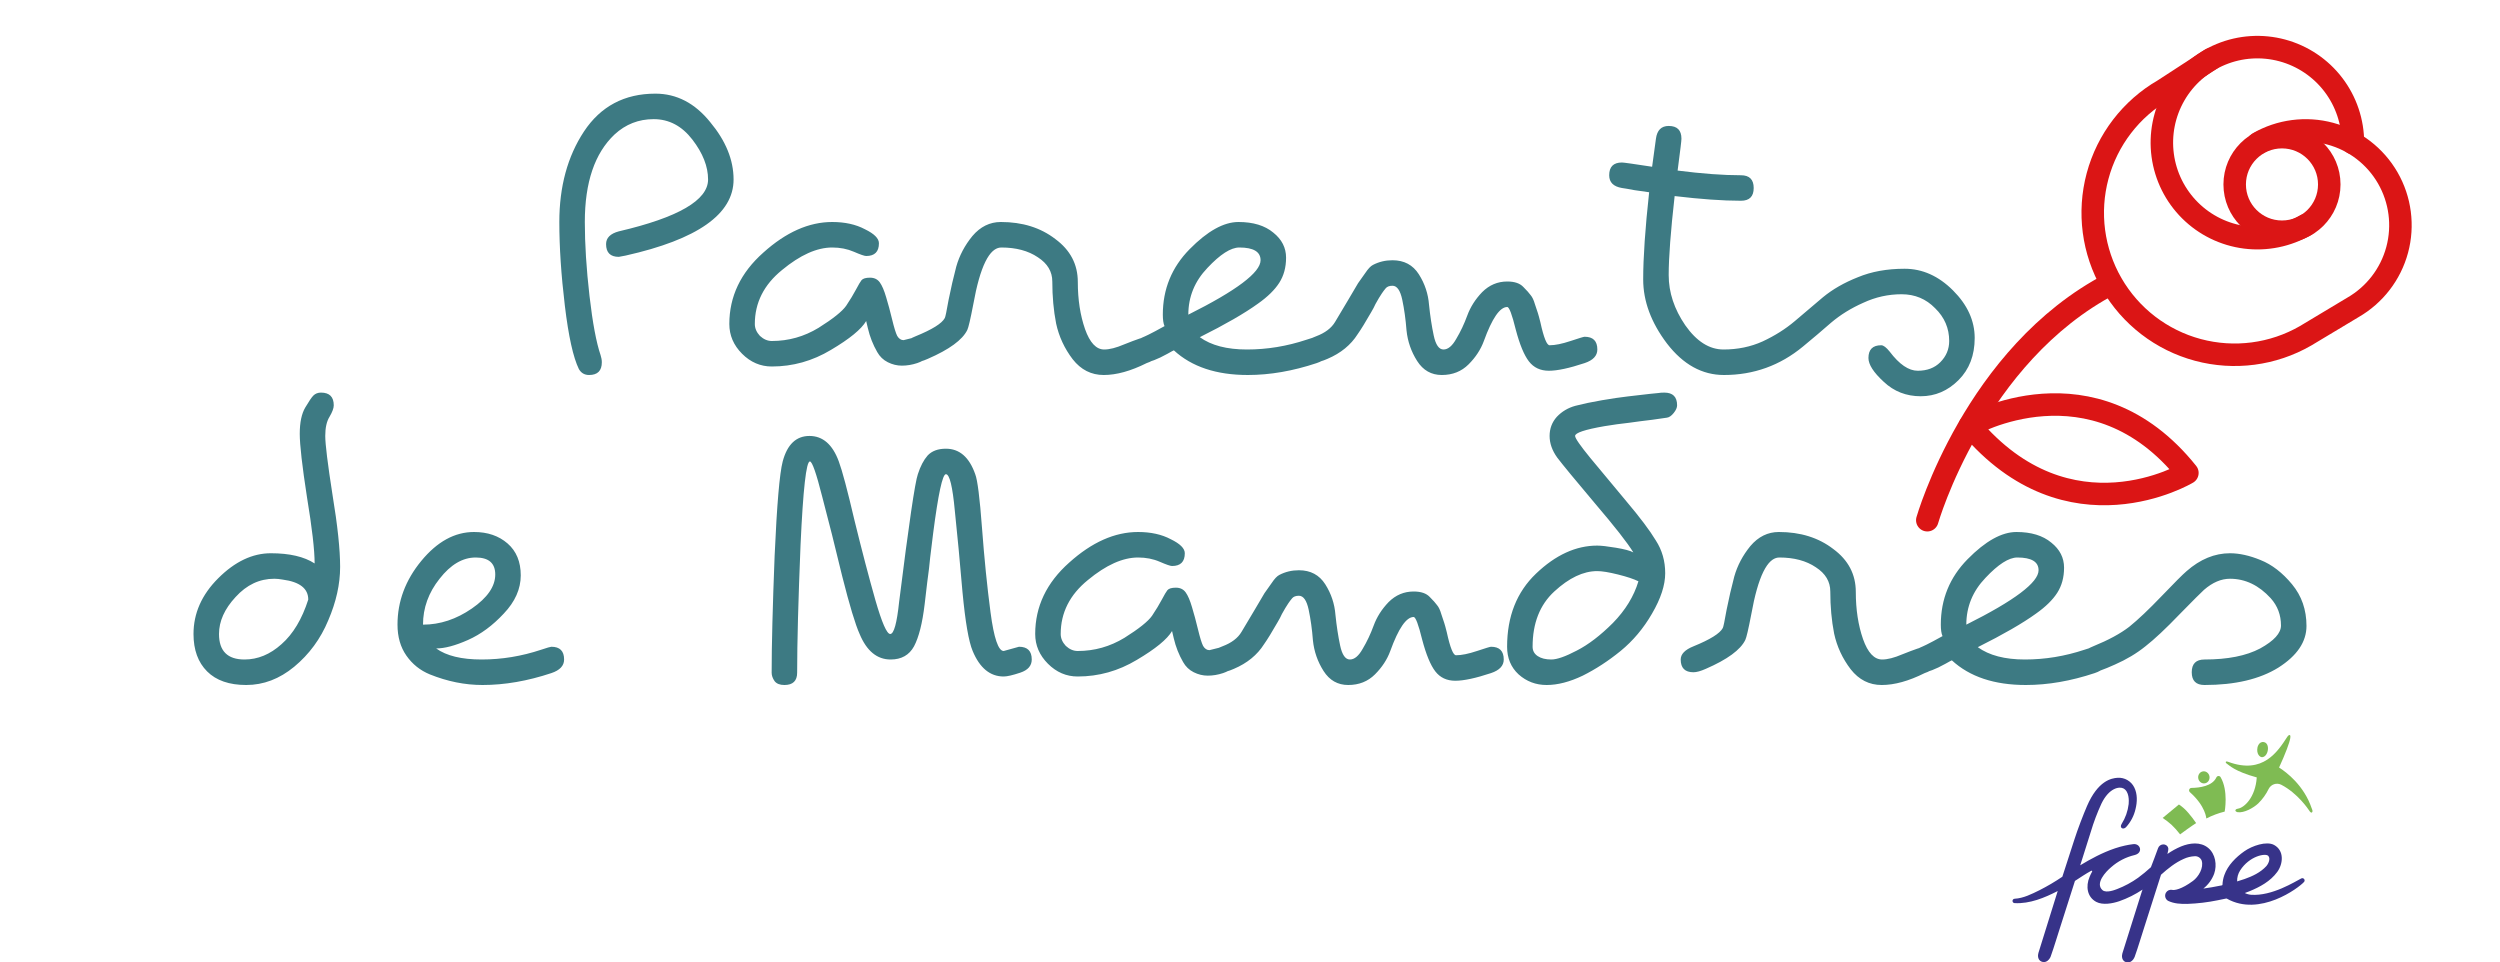 <svg width="1000" height="385" viewBox="0 0 1000 385" fill="none" xmlns="http://www.w3.org/2000/svg">
<g clip-path="url(#clip0_350_7687)">
<path d="M922.25 90.044C914.975 94.299 906.498 96.031 898.137 94.968C889.776 93.905 882.002 90.108 876.023 84.168C870.044 78.228 866.197 70.478 865.081 62.124C863.964 53.77 865.64 45.282 869.849 37.98C874.058 30.678 880.562 24.972 888.35 21.751C896.138 18.53 904.773 17.974 912.91 20.169C921.047 22.365 928.23 27.189 933.34 33.891C938.451 40.592 941.202 48.795 941.167 57.223" stroke="#DB1515" stroke-width="9" stroke-linecap="round" stroke-linejoin="round"/>
<path d="M912.792 92.693C923.239 92.693 931.708 84.223 931.708 73.776C931.708 63.329 923.239 54.859 912.792 54.859C902.344 54.859 893.875 63.329 893.875 73.776C893.875 84.223 902.344 92.693 912.792 92.693Z" stroke="#DB1515" stroke-width="9" stroke-linecap="round" stroke-linejoin="round"/>
<path d="M884.417 23.646L865.5 35.942C852.456 43.468 842.935 55.867 839.033 70.412C835.131 84.957 837.166 100.456 844.692 113.501C852.217 126.545 864.616 136.065 879.161 139.968C893.706 143.87 909.206 141.834 922.25 134.309L941.167 122.959C949.884 117.942 956.251 109.668 958.867 99.956C961.483 90.245 960.135 79.892 955.118 71.175C950.101 62.458 941.826 56.09 932.115 53.474C922.403 50.858 912.05 52.207 903.333 57.224" stroke="#DB1515" stroke-width="9" stroke-linecap="round" stroke-linejoin="round"/>
<path d="M844.408 113.5C789.833 141.875 770.917 208.083 770.917 208.083" stroke="#DB1515" stroke-width="9" stroke-linecap="round" stroke-linejoin="round"/>
<path d="M874.958 189.167C874.958 189.167 827.666 217.542 787.941 170.251C787.941 170.251 837.125 141.876 874.958 189.167Z" stroke="#DB1515" stroke-width="9" stroke-linecap="round" stroke-linejoin="round"/>
<path d="M361.43 136.06C361.43 136.06 363.243 135.607 366.87 134.7C370.27 134.7 371.97 136.4 371.97 139.8C371.97 142.293 370.27 144.107 366.87 145.24C364.83 145.92 362.79 146.26 360.75 146.26C358.823 146.26 356.953 145.807 355.14 144.9C353.327 143.993 351.91 142.633 350.89 140.82C349.19 137.873 347.943 134.7 347.15 131.3L346.47 128.41C344.543 131.697 339.84 135.55 332.36 139.97C324.993 144.39 317.117 146.6 308.73 146.6C304.197 146.6 300.23 144.9 296.83 141.5C293.43 138.1 291.73 134.133 291.73 129.6C291.73 118.607 296.263 109.087 305.33 101.04C314.397 92.88 323.577 88.8 332.87 88.8C337.97 88.8 342.333 89.763 345.96 91.69C349.7 93.503 351.57 95.373 351.57 97.3C351.57 100.7 349.87 102.4 346.47 102.4C345.79 102.4 344.147 101.833 341.54 100.7C338.933 99.567 336.043 99 332.87 99C326.75 99 320.063 102.003 312.81 108.01C305.557 113.903 301.93 121.1 301.93 129.6C301.93 131.3 302.61 132.887 303.97 134.36C305.443 135.72 307.03 136.4 308.73 136.4C315.417 136.4 321.65 134.643 327.43 131.13C333.21 127.503 336.893 124.557 338.48 122.29C340.067 119.91 341.37 117.757 342.39 115.83C343.41 113.903 344.147 112.657 344.6 112.09C345.167 111.41 346.3 111.07 348 111.07C349.7 111.07 351.003 111.693 351.91 112.94C352.817 114.187 353.667 116.17 354.46 118.89C355.253 121.497 356.047 124.443 356.84 127.73C357.633 131.017 358.313 133.227 358.88 134.36C359.56 135.493 360.41 136.06 361.43 136.06ZM223.73 88.8C223.73 74.633 227.017 62.563 233.59 52.59C240.277 42.503 249.797 37.46 262.15 37.46C270.65 37.46 277.96 41.257 284.08 48.85C290.313 56.33 293.43 63.98 293.43 71.8C293.43 85.627 279.037 95.77 250.25 102.23C248.55 102.57 247.643 102.74 247.53 102.74C244.13 102.74 242.43 101.04 242.43 97.64C242.43 95.147 244.13 93.447 247.53 92.54C271.33 86.987 283.23 80.073 283.23 71.8C283.23 66.587 281.133 61.26 276.94 55.82C272.747 50.38 267.59 47.66 261.47 47.66C255.463 47.66 250.25 49.7 245.83 53.78C237.897 61.26 233.93 72.933 233.93 88.8C233.93 97.64 234.553 107.5 235.8 118.38C237.047 129.147 238.52 137.023 240.22 142.01C240.56 143.03 240.73 143.993 240.73 144.9C240.73 148.3 239.03 150 235.63 150C233.817 150 232.457 149.207 231.55 147.62C229.283 142.973 227.413 134.53 225.94 122.29C224.467 110.05 223.73 98.887 223.73 88.8ZM377.913 127.22C378.14 126.88 378.65 124.443 379.443 119.91C380.35 115.377 381.37 110.957 382.503 106.65C383.75 102.23 385.903 98.15 388.963 94.41C392.137 90.67 395.933 88.8 400.353 88.8C408.967 88.8 416.22 91.067 422.113 95.6C428.12 100.02 431.123 105.743 431.123 112.77C431.123 119.797 432.087 126.087 434.013 131.64C435.94 137.08 438.49 139.8 441.663 139.8C443.817 139.8 446.48 139.12 449.653 137.76C454.753 135.72 457.757 134.7 458.663 134.7C462.063 134.7 463.763 136.4 463.763 139.8C463.763 142.293 462.063 144.107 458.663 145.24C452.317 148.413 446.593 150 441.493 150C436.507 150 432.37 147.903 429.083 143.71C425.797 139.403 423.587 134.643 422.453 129.43C421.433 124.217 420.923 118.607 420.923 112.6C420.923 108.633 418.997 105.403 415.143 102.91C411.29 100.303 406.417 99 400.523 99C395.763 99 392.023 106.593 389.303 121.78C388.17 127.673 387.377 131.073 386.923 131.98C384.997 135.947 379.727 139.8 371.113 143.54C369.073 144.447 367.43 144.9 366.183 144.9C362.783 144.9 361.083 143.2 361.083 139.8C361.083 137.647 362.783 135.89 366.183 134.53C372.87 131.81 376.78 129.373 377.913 127.22ZM469.55 140.14C469.437 140.14 468.587 140.593 467 141.5C462.92 143.767 459.917 144.9 457.99 144.9C454.59 144.9 452.89 143.2 452.89 139.8C452.89 137.647 454.59 135.89 457.99 134.53C458.557 134.303 459.917 133.623 462.07 132.49C464.223 131.357 465.47 130.677 465.81 130.45C465.357 129.43 465.13 127.9 465.13 125.86C465.13 115.66 468.7 106.933 475.84 99.68C482.98 92.427 489.497 88.8 495.39 88.8C501.283 88.8 505.93 90.217 509.33 93.05C512.73 95.77 514.43 99.113 514.43 103.08C514.43 106.933 513.523 110.277 511.71 113.11C509.897 115.943 507.063 118.72 503.21 121.44C497.883 125.293 490.12 129.77 479.92 134.87C484.453 138.157 490.743 139.8 498.79 139.8C506.837 139.8 514.77 138.497 522.59 135.89C524.97 135.097 526.33 134.7 526.67 134.7C530.07 134.7 531.77 136.4 531.77 139.8C531.77 142.293 530.07 144.107 526.67 145.24C517.15 148.413 507.97 150 499.13 150C486.55 150 476.69 146.713 469.55 140.14ZM475.33 125.86C494.597 116.227 504.23 108.973 504.23 104.1C504.23 100.7 501.397 99 495.73 99C492.33 99 488.08 101.72 482.98 107.16C477.88 112.487 475.33 118.72 475.33 125.86ZM633.836 145.24C627.716 147.28 622.956 148.3 619.556 148.3C616.156 148.3 613.493 147.053 611.566 144.56C609.64 142.067 607.883 137.817 606.296 131.81C604.823 125.803 603.69 122.8 602.896 122.8C599.95 122.8 596.833 127.333 593.546 136.4C592.3 139.8 590.26 142.917 587.426 145.75C584.593 148.583 581.023 150 576.716 150C572.523 150 569.236 148.13 566.856 144.39C564.476 140.65 563.06 136.57 562.606 132.15C562.266 127.73 561.7 123.65 560.906 119.91C560.113 116.17 558.81 114.3 556.996 114.3C555.75 114.3 554.843 114.64 554.276 115.32C553.71 116 553.2 116.68 552.746 117.36C552.406 117.927 552.01 118.55 551.556 119.23C551.216 119.797 550.763 120.59 550.196 121.61C549.743 122.63 549.176 123.707 548.496 124.84C546.23 128.807 544.416 131.753 543.056 133.68C540.336 137.987 536.313 141.273 530.986 143.54C528.946 144.447 527.303 144.9 526.056 144.9C522.656 144.9 520.956 143.2 520.956 139.8C520.956 137.647 522.77 135.89 526.396 134.53C530.023 133.17 532.573 131.243 534.046 128.75C535.633 126.143 537.39 123.197 539.316 119.91C541.243 116.623 542.546 114.413 543.226 113.28C544.02 112.147 544.983 110.787 546.116 109.2C547.25 107.5 548.27 106.423 549.176 105.97C551.556 104.723 554.163 104.1 556.996 104.1C561.643 104.1 565.156 105.97 567.536 109.71C569.916 113.45 571.276 117.53 571.616 121.95C572.07 126.37 572.693 130.45 573.486 134.19C574.28 137.93 575.583 139.8 577.396 139.8C579.21 139.8 580.91 138.383 582.496 135.55C584.196 132.717 585.67 129.6 586.916 126.2C588.163 122.8 590.146 119.683 592.866 116.85C595.7 114.017 599.043 112.6 602.896 112.6C605.843 112.6 607.996 113.337 609.356 114.81C610.716 116.17 611.68 117.247 612.246 118.04C612.926 118.833 613.493 120.023 613.946 121.61C614.513 123.197 614.91 124.387 615.136 125.18C615.363 125.86 615.703 127.107 616.156 128.92C617.516 135.153 618.763 138.213 619.896 138.1C622.05 138.1 624.826 137.533 628.226 136.4C631.626 135.267 633.496 134.7 633.836 134.7C637.236 134.7 638.936 136.4 638.936 139.8C638.936 142.293 637.236 144.107 633.836 145.24ZM648.777 65C649.457 65 653.48 65.567 660.847 66.7L662.377 55.48C662.83 52.08 664.53 50.38 667.477 50.38C670.877 50.38 672.577 52.08 672.577 55.48C672.577 55.933 672.463 57.067 672.237 58.88L671.047 68.23C680.793 69.477 689.237 70.1 696.377 70.1C699.777 70.1 701.477 71.8 701.477 75.2C701.477 78.6 699.777 80.3 696.377 80.3C689.123 80.3 680.283 79.677 669.857 78.43C668.27 92.483 667.477 103.023 667.477 110.05C667.477 116.963 669.687 123.65 674.107 130.11C678.64 136.57 683.74 139.8 689.407 139.8C695.073 139.8 700.287 138.723 705.047 136.57C709.92 134.303 714.227 131.583 717.967 128.41C721.707 125.237 725.447 122.063 729.187 118.89C733.04 115.717 737.687 113.053 743.127 110.9C748.567 108.633 754.8 107.5 761.827 107.5C768.967 107.5 775.427 110.39 781.207 116.17C786.987 121.95 789.877 128.297 789.877 135.21C789.877 142.123 787.723 147.733 783.417 152.04C779.11 156.347 774.067 158.5 768.287 158.5C762.507 158.5 757.577 156.573 753.497 152.72C749.417 148.98 747.377 145.807 747.377 143.2C747.377 139.8 749.077 138.1 752.477 138.1C753.383 138.1 754.517 138.95 755.877 140.65C759.73 145.75 763.47 148.3 767.097 148.3C770.837 148.3 773.84 147.167 776.107 144.9C778.487 142.52 779.677 139.687 779.677 136.4C779.677 131.3 777.807 126.937 774.067 123.31C770.44 119.57 765.963 117.7 760.637 117.7C755.31 117.7 750.21 118.833 745.337 121.1C740.463 123.253 736.157 125.917 732.417 129.09C728.79 132.263 725.05 135.437 721.197 138.61C712.017 146.203 701.477 150 689.577 150C680.85 150 673.257 145.807 666.797 137.42C660.45 129.033 657.277 120.477 657.277 111.75C657.277 103.023 658.07 91.407 659.657 76.9C658.183 76.673 656.2 76.39 653.707 76.05C651.327 75.597 649.683 75.313 648.777 75.2C645.377 74.633 643.677 72.933 643.677 70.1C643.677 66.7 645.377 65 648.777 65ZM159.001 249.86C159.001 240.567 162.174 232.067 168.521 224.36C174.867 216.653 181.894 212.8 189.601 212.8C195.041 212.8 199.517 214.33 203.031 217.39C206.544 220.45 208.301 224.7 208.301 230.14C208.301 235.58 206.034 240.68 201.501 245.44C197.081 250.2 192.321 253.713 187.221 255.98C182.121 258.247 177.871 259.38 174.471 259.38C178.551 262.327 184.614 263.8 192.661 263.8C200.707 263.8 208.641 262.497 216.461 259.89C218.841 259.097 220.201 258.7 220.541 258.7C223.941 258.7 225.641 260.4 225.641 263.8C225.641 266.293 223.941 268.107 220.541 269.24C211.021 272.413 201.841 274 193.001 274C185.974 274 178.947 272.583 171.921 269.75C168.067 268.163 164.951 265.67 162.571 262.27C160.191 258.87 159.001 254.733 159.001 249.86ZM169.201 249.86C176.001 249.86 182.517 247.707 188.751 243.4C194.984 239.093 198.101 234.56 198.101 229.8C198.101 225.267 195.494 223 190.281 223C185.067 223 180.251 225.833 175.831 231.5C171.411 237.053 169.201 243.173 169.201 249.86ZM123.301 239.83C123.301 235.41 119.901 232.747 113.101 231.84C111.854 231.613 110.721 231.5 109.701 231.5C103.807 231.5 98.651 233.937 94.231 238.81C89.811 243.57 87.601 248.5 87.601 253.6C87.601 260.4 91.001 263.8 97.801 263.8C103.127 263.8 108.057 261.76 112.591 257.68C117.237 253.6 120.807 247.65 123.301 239.83ZM125.851 225.38C125.851 220.053 124.831 211.213 122.791 198.86C120.864 186.393 119.901 177.95 119.901 173.53C119.901 168.997 120.637 165.483 122.111 162.99C123.584 160.497 124.661 158.91 125.341 158.23C126.134 157.437 127.154 157.04 128.401 157.04C131.801 157.04 133.501 158.74 133.501 162.14C133.501 163.273 132.934 164.803 131.801 166.73C130.667 168.543 130.101 171.093 130.101 174.38C130.101 177.667 131.064 185.487 132.991 197.84C135.031 210.193 136.051 219.827 136.051 226.74C136.051 233.653 134.464 240.793 131.291 248.16C128.231 255.527 123.697 261.703 117.691 266.69C111.797 271.563 105.394 274 98.481 274C91.681 274 86.467 272.187 82.841 268.56C79.214 264.933 77.401 259.947 77.401 253.6C77.401 245.327 80.687 237.903 87.261 231.33C93.947 224.643 100.974 221.3 108.341 221.3C115.821 221.3 121.657 222.66 125.851 225.38ZM401.48 260.4L407.6 258.7C411 258.7 412.7 260.4 412.7 263.8C412.7 266.293 411.17 268.05 408.11 269.07C405.05 270.09 402.84 270.6 401.48 270.6C396.04 270.6 391.904 267.2 389.07 260.4C387.484 256.66 386.124 248.783 384.99 236.77C383.97 224.757 382.95 213.933 381.93 204.3C381.024 194.553 379.834 189.68 378.36 189.68C377 189.68 375.3 197.557 373.26 213.31C372.807 217.05 372.41 220.28 372.07 223C371.844 225.607 371.447 228.95 370.88 233.03C370.427 236.997 370.087 239.887 369.86 241.7C368.954 249.293 367.537 254.903 365.61 258.53C363.684 262.043 360.567 263.8 356.26 263.8C350.82 263.8 346.684 260.4 343.85 253.6C342.15 249.86 339.827 242.153 336.88 230.48C334.047 218.693 331.384 208.097 328.89 198.69C326.51 189.283 324.867 184.58 323.96 184.58C322.487 184.58 321.24 195.687 320.22 217.9C319.314 240 318.86 257.057 318.86 269.07C318.86 272.357 317.16 274 313.76 274C311.947 274 310.644 273.49 309.85 272.47C309.057 271.337 308.66 270.203 308.66 269.07C308.66 258.19 309.057 242.607 309.85 222.32C310.757 201.92 311.834 189.34 313.08 184.58C314.894 177.78 318.464 174.38 323.79 174.38C329.117 174.38 333.027 177.78 335.52 184.58C336.88 188.207 338.977 196.083 341.81 208.21C344.757 220.223 347.534 230.82 350.14 240C352.747 249.067 354.73 253.6 356.09 253.6C357.564 253.6 358.754 249.293 359.66 240.68C363.514 209.853 366.007 192.853 367.14 189.68C368.16 186.507 369.464 184.013 371.05 182.2C372.75 180.387 375.187 179.48 378.36 179.48C383.8 179.48 387.71 182.88 390.09 189.68C390.997 191.947 391.904 199.143 392.81 211.27C393.717 223.397 394.85 234.617 396.21 244.93C397.57 255.243 399.327 260.4 401.48 260.4ZM483.78 260.06C483.78 260.06 485.594 259.607 489.22 258.7C492.62 258.7 494.32 260.4 494.32 263.8C494.32 266.293 492.62 268.107 489.22 269.24C487.18 269.92 485.14 270.26 483.1 270.26C481.174 270.26 479.304 269.807 477.49 268.9C475.677 267.993 474.26 266.633 473.24 264.82C471.54 261.873 470.294 258.7 469.5 255.3L468.82 252.41C466.894 255.697 462.19 259.55 454.71 263.97C447.344 268.39 439.467 270.6 431.08 270.6C426.547 270.6 422.58 268.9 419.18 265.5C415.78 262.1 414.08 258.133 414.08 253.6C414.08 242.607 418.614 233.087 427.68 225.04C436.747 216.88 445.927 212.8 455.22 212.8C460.32 212.8 464.684 213.763 468.31 215.69C472.05 217.503 473.92 219.373 473.92 221.3C473.92 224.7 472.22 226.4 468.82 226.4C468.14 226.4 466.497 225.833 463.89 224.7C461.284 223.567 458.394 223 455.22 223C449.1 223 442.414 226.003 435.16 232.01C427.907 237.903 424.28 245.1 424.28 253.6C424.28 255.3 424.96 256.887 426.32 258.36C427.794 259.72 429.38 260.4 431.08 260.4C437.767 260.4 444 258.643 449.78 255.13C455.56 251.503 459.244 248.557 460.83 246.29C462.417 243.91 463.72 241.757 464.74 239.83C465.76 237.903 466.497 236.657 466.95 236.09C467.517 235.41 468.65 235.07 470.35 235.07C472.05 235.07 473.354 235.693 474.26 236.94C475.167 238.187 476.017 240.17 476.81 242.89C477.604 245.497 478.397 248.443 479.19 251.73C479.984 255.017 480.664 257.227 481.23 258.36C481.91 259.493 482.76 260.06 483.78 260.06ZM596.4 269.24C590.28 271.28 585.52 272.3 582.12 272.3C578.72 272.3 576.057 271.053 574.13 268.56C572.203 266.067 570.447 261.817 568.86 255.81C567.387 249.803 566.253 246.8 565.46 246.8C562.513 246.8 559.397 251.333 556.11 260.4C554.863 263.8 552.823 266.917 549.99 269.75C547.157 272.583 543.587 274 539.28 274C535.087 274 531.8 272.13 529.42 268.39C527.04 264.65 525.623 260.57 525.17 256.15C524.83 251.73 524.263 247.65 523.47 243.91C522.677 240.17 521.373 238.3 519.56 238.3C518.313 238.3 517.407 238.64 516.84 239.32C516.273 240 515.763 240.68 515.31 241.36C514.97 241.927 514.573 242.55 514.12 243.23C513.78 243.797 513.327 244.59 512.76 245.61C512.307 246.63 511.74 247.707 511.06 248.84C508.793 252.807 506.98 255.753 505.62 257.68C502.9 261.987 498.877 265.273 493.55 267.54C491.51 268.447 489.867 268.9 488.62 268.9C485.22 268.9 483.52 267.2 483.52 263.8C483.52 261.647 485.333 259.89 488.96 258.53C492.587 257.17 495.137 255.243 496.61 252.75C498.197 250.143 499.953 247.197 501.88 243.91C503.807 240.623 505.11 238.413 505.79 237.28C506.583 236.147 507.547 234.787 508.68 233.2C509.813 231.5 510.833 230.423 511.74 229.97C514.12 228.723 516.727 228.1 519.56 228.1C524.207 228.1 527.72 229.97 530.1 233.71C532.48 237.45 533.84 241.53 534.18 245.95C534.633 250.37 535.257 254.45 536.05 258.19C536.843 261.93 538.147 263.8 539.96 263.8C541.773 263.8 543.473 262.383 545.06 259.55C546.76 256.717 548.233 253.6 549.48 250.2C550.727 246.8 552.71 243.683 555.43 240.85C558.263 238.017 561.607 236.6 565.46 236.6C568.407 236.6 570.56 237.337 571.92 238.81C573.28 240.17 574.243 241.247 574.81 242.04C575.49 242.833 576.057 244.023 576.51 245.61C577.077 247.197 577.473 248.387 577.7 249.18C577.927 249.86 578.267 251.107 578.72 252.92C580.08 259.153 581.327 262.213 582.46 262.1C584.613 262.1 587.39 261.533 590.79 260.4C594.19 259.267 596.06 258.7 596.4 258.7C599.8 258.7 601.5 260.4 601.5 263.8C601.5 266.293 599.8 268.107 596.4 269.24ZM622.9 183.05C620.86 180.217 619.84 177.327 619.84 174.38C619.84 171.433 620.803 168.883 622.73 166.73C624.77 164.577 627.263 163.103 630.21 162.31C633.27 161.517 636.783 160.78 640.75 160.1C644.717 159.42 648.173 158.91 651.12 158.57C658.827 157.663 662.907 157.21 663.36 157.21C663.927 157.097 664.72 157.04 665.74 157.04C669.14 157.04 670.84 158.74 670.84 162.14C670.84 163.047 670.387 164.067 669.48 165.2C668.573 166.333 667.667 166.957 666.76 167.07C665.853 167.183 663.87 167.467 660.81 167.92C657.863 168.26 654.803 168.657 651.63 169.11C648.457 169.45 645.17 169.903 641.77 170.47C633.95 171.83 630.04 173.133 630.04 174.38C630.04 175.287 632.08 178.233 636.16 183.22C640.24 188.093 645 193.817 650.44 200.39C655.993 206.963 659.96 212.233 662.34 216.2C664.833 220.053 666.08 224.417 666.08 229.29C666.08 234.05 664.323 239.433 660.81 245.44C657.41 251.333 653.217 256.32 648.23 260.4C643.357 264.367 638.313 267.653 633.1 270.26C627.887 272.753 623.07 274 618.65 274C614.343 274 610.603 272.583 607.43 269.75C604.37 266.917 602.84 263.233 602.84 258.7C602.84 246.573 606.693 236.827 614.4 229.46C622.22 221.98 630.38 218.24 638.88 218.24C640.467 218.24 642.96 218.523 646.36 219.09C649.76 219.657 652.083 220.28 653.33 220.96C651.063 217.22 645.963 210.703 638.03 201.41C630.097 192.003 625.053 185.883 622.9 183.05ZM655.37 232.52C653.557 231.613 650.837 230.707 647.21 229.8C643.583 228.893 640.807 228.44 638.88 228.44C633.327 228.44 627.603 231.16 621.71 236.6C615.93 241.927 613.04 249.293 613.04 258.7C613.04 260.287 613.72 261.533 615.08 262.44C616.44 263.347 618.253 263.8 620.52 263.8C622.787 263.8 626.187 262.61 630.72 260.23C635.367 257.85 640.183 254.167 645.17 249.18C650.157 244.08 653.557 238.527 655.37 232.52ZM689.11 251.22C689.336 250.88 689.846 248.443 690.64 243.91C691.546 239.377 692.566 234.957 693.7 230.65C694.946 226.23 697.1 222.15 700.16 218.41C703.333 214.67 707.13 212.8 711.55 212.8C720.163 212.8 727.416 215.067 733.31 219.6C739.316 224.02 742.32 229.743 742.32 236.77C742.32 243.797 743.283 250.087 745.21 255.64C747.136 261.08 749.686 263.8 752.86 263.8C755.013 263.8 757.676 263.12 760.85 261.76C765.95 259.72 768.953 258.7 769.86 258.7C773.26 258.7 774.96 260.4 774.96 263.8C774.96 266.293 773.26 268.107 769.86 269.24C763.513 272.413 757.79 274 752.69 274C747.703 274 743.566 271.903 740.28 267.71C736.993 263.403 734.783 258.643 733.65 253.43C732.63 248.217 732.12 242.607 732.12 236.6C732.12 232.633 730.193 229.403 726.34 226.91C722.486 224.303 717.613 223 711.72 223C706.96 223 703.22 230.593 700.5 245.78C699.366 251.673 698.573 255.073 698.12 255.98C696.193 259.947 690.923 263.8 682.31 267.54C680.27 268.447 678.626 268.9 677.38 268.9C673.98 268.9 672.28 267.2 672.28 263.8C672.28 261.647 673.98 259.89 677.38 258.53C684.066 255.81 687.976 253.373 689.11 251.22ZM780.746 264.14C780.633 264.14 779.783 264.593 778.196 265.5C774.116 267.767 771.113 268.9 769.186 268.9C765.786 268.9 764.086 267.2 764.086 263.8C764.086 261.647 765.786 259.89 769.186 258.53C769.753 258.303 771.113 257.623 773.266 256.49C775.42 255.357 776.666 254.677 777.006 254.45C776.553 253.43 776.326 251.9 776.326 249.86C776.326 239.66 779.896 230.933 787.036 223.68C794.176 216.427 800.693 212.8 806.586 212.8C812.48 212.8 817.126 214.217 820.526 217.05C823.926 219.77 825.626 223.113 825.626 227.08C825.626 230.933 824.72 234.277 822.906 237.11C821.093 239.943 818.26 242.72 814.406 245.44C809.08 249.293 801.316 253.77 791.116 258.87C795.65 262.157 801.94 263.8 809.986 263.8C818.033 263.8 825.966 262.497 833.786 259.89C836.166 259.097 837.526 258.7 837.866 258.7C841.266 258.7 842.966 260.4 842.966 263.8C842.966 266.293 841.266 268.107 837.866 269.24C828.346 272.413 819.166 274 810.326 274C797.746 274 787.886 270.713 780.746 264.14ZM786.526 249.86C805.793 240.227 815.426 232.973 815.426 228.1C815.426 224.7 812.593 223 806.926 223C803.526 223 799.276 225.72 794.176 231.16C789.076 236.487 786.526 242.72 786.526 249.86ZM837.253 258.53C843.373 256.037 848.189 253.43 851.703 250.71C855.216 247.877 859.523 243.797 864.623 238.47C869.723 233.143 873.066 229.8 874.653 228.44C880.093 223.68 885.873 221.3 891.993 221.3C895.733 221.3 899.813 222.207 904.233 224.02C908.766 225.833 912.959 229.063 916.813 233.71C920.666 238.357 922.593 243.91 922.593 250.37C922.593 256.717 918.853 262.27 911.373 267.03C903.893 271.677 894.033 274 881.793 274C878.393 274 876.693 272.3 876.693 268.9C876.693 265.5 878.393 263.8 881.793 263.8C891.086 263.8 898.509 262.327 904.063 259.38C909.616 256.32 912.393 253.26 912.393 250.2C912.393 246.007 911.033 242.38 908.313 239.32C903.553 234.107 898.113 231.5 891.993 231.5C888.479 231.5 885.023 232.973 881.623 235.92C880.603 236.827 877.316 240.113 871.763 245.78C866.323 251.447 861.789 255.697 858.163 258.53C854.649 261.363 850.569 263.8 845.923 265.84C841.389 267.88 838.499 268.9 837.253 268.9C833.853 268.9 832.153 267.2 832.153 263.8C832.153 261.647 833.853 259.89 837.253 258.53Z" fill="#3D7A83"/>
<g clip-path="url(#clip1_350_7687)">
<path d="M871.572 321.793L865.063 327.177C866.317 328.002 867.507 328.919 868.625 329.922C869.86 331.109 871.004 332.388 872.047 333.748C876.594 330.371 878.458 329.234 878.458 329.234C877.492 327.809 876.443 326.442 875.316 325.141C874.236 323.849 872.975 322.721 871.572 321.793Z" fill="#7FBB53"/>
<path d="M881.913 313.338C883.156 313.145 883.999 311.917 883.796 310.595C883.593 309.273 882.421 308.358 881.178 308.551C879.935 308.744 879.092 309.972 879.296 311.294C879.499 312.616 880.671 313.531 881.913 313.338Z" fill="#7FBB53"/>
<path d="M886.56 310.954C884.932 314.464 879.869 315.124 876.593 315.166C876.398 315.168 876.208 315.229 876.048 315.341C875.887 315.453 875.765 315.612 875.695 315.795C875.626 315.979 875.613 316.179 875.659 316.37C875.704 316.561 875.806 316.733 875.951 316.865C882.292 322.481 882.53 327.395 882.53 327.395C884.864 326.196 887.326 325.271 889.87 324.636C889.87 324.636 891.441 316.296 888.222 310.835C888.128 310.693 887.999 310.578 887.847 310.503C887.694 310.428 887.525 310.395 887.356 310.407C887.187 310.419 887.024 310.476 886.884 310.572C886.744 310.668 886.632 310.8 886.56 310.954Z" fill="#7FBB53"/>
<path d="M904.872 302.873C907.379 302.697 908.203 297.348 905.57 296.843C903.524 296.45 903 298.949 903 298.949C902.469 301.574 903.95 302.936 904.872 302.873Z" fill="#7FBB53"/>
<path d="M924.7 323.393C921.634 314.225 914.65 308.931 911.633 307.008C914.273 301.216 915.823 297.103 916.116 295.214C916.41 293.326 915.348 294.063 914.985 294.625C911.074 300.655 905.207 309.844 891.393 304.769C890.499 304.439 890.387 304.67 890.387 304.67C890.073 305.063 890.667 305.421 890.667 305.421C891.742 306.123 893.733 308.489 902.707 310.974C902.148 319.117 897.574 323.133 895.178 323.463C894.131 323.61 894.159 324.165 894.159 324.165C894.11 324.544 894.689 324.797 894.976 324.867C897.595 325.316 901.499 323.091 903.308 321.357C905.028 319.664 906.446 317.686 907.498 315.509C907.95 314.64 908.723 313.982 909.651 313.678C910.579 313.373 911.588 313.446 912.464 313.881C919.161 317.327 923.457 323.912 923.457 323.912C924.316 325.316 924.644 325.028 924.644 325.028C925.412 324.754 924.7 323.393 924.7 323.393Z" fill="#7FBB53"/>
<path d="M920.516 351.368C918.072 352.603 908.839 358.521 900.43 357.91C899.558 357.836 898.707 357.598 897.923 357.208C898.544 356.984 899.159 356.752 899.774 356.506C904.006 354.772 908.12 352.547 910.892 348.784C913.309 345.485 913.742 340.22 909.628 337.981C906.604 336.338 900.849 338.304 897.706 340.529C894.354 342.895 891.12 346.089 889.731 350.041C889.29 351.278 889.04 352.575 888.99 353.888C888.987 353.944 888.966 353.998 888.931 354.042C888.896 354.086 888.848 354.118 888.795 354.134C886.127 354.702 883.207 355.173 881.336 355.432C883.291 353.891 884.787 351.839 885.659 349.5C886.881 346.04 886.197 341.582 883.277 339.167C880.183 336.612 875.902 337.159 872.424 338.577C870.505 339.382 868.677 340.389 866.97 341.582C867.046 341.217 867.137 340.768 867.284 340.129C867.731 338.233 865.587 337.075 864.001 338.205C863.64 338.473 863.37 338.845 863.226 339.272C862.171 342.207 861.243 344.6 860.363 346.889C858.732 348.381 857.026 349.787 855.25 351.101C852.658 352.956 849.842 354.473 846.869 355.615C846.171 355.875 842.504 357.398 840.982 356.036C837.972 353.333 842.26 348.721 844.474 346.868C847.14 344.512 850.342 342.851 853.798 342.031C857.415 341.182 856.2 337.272 853.274 337.658C852.052 337.812 851.018 337.995 849.991 338.226C844.614 339.399 839.515 341.891 835.325 344.221C834.214 344.832 833.146 345.471 832.077 346.124L832.713 344.151L836.337 332.674C837.481 328.832 838.898 325.079 840.577 321.442C843.65 315.088 847.784 314.527 849.37 315.369C851.716 316.605 851.584 320.283 851.465 321.624C851.136 324.441 850.182 327.147 848.671 329.543C847.645 331.129 849.258 332.042 850.403 330.876C852.286 328.824 853.601 326.312 854.217 323.59C854.915 320.782 855.027 317.574 853.686 314.927C853.073 313.705 852.115 312.692 850.933 312.014C849.75 311.336 848.395 311.024 847.037 311.115C844.523 311.277 839.173 312.295 834.801 322.424C833.195 326.173 831.197 331.347 829.724 335.91C828.14 340.842 826.546 345.77 824.939 350.694C822 352.683 818.939 354.486 815.776 356.092C812.62 357.637 809.421 359.286 805.873 359.497C805.641 359.497 805.419 359.589 805.256 359.754C805.092 359.918 805 360.142 805 360.374C805 360.607 805.092 360.83 805.256 360.995C805.419 361.159 805.641 361.252 805.873 361.252C811.963 361.554 817.746 359.146 823.089 356.408L823.047 356.527C821.894 360.101 816.23 378.535 815.364 381.196C815.106 381.996 814.945 384.067 816.761 384.706C818.577 385.344 819.883 383.625 820.253 382.656C821.084 380.437 821.65 378.444 822.348 376.338L824.059 370.932C825.044 367.844 826.036 364.755 827.014 361.673C827.992 358.591 828.99 355.467 829.982 352.365C832.147 350.961 834.326 349.486 836.498 348.307C836.547 348.278 836.603 348.266 836.659 348.273C836.715 348.28 836.767 348.306 836.807 348.347C836.846 348.388 836.871 348.44 836.877 348.497C836.883 348.553 836.87 348.61 836.84 348.658C836.467 349.322 836.135 350.009 835.849 350.715C834.186 354.59 834.899 358.816 838.475 360.746C841.094 362.15 845.054 361.392 847.721 360.48C851.003 359.331 854.126 357.769 857.017 355.832L856.682 356.78C855.53 360.353 849.789 378.697 848.951 381.35C848.699 382.15 848.532 384.221 850.347 384.86C852.163 385.499 853.469 383.779 853.839 382.817C854.671 380.599 855.236 378.605 855.935 376.499L857.646 371.094C858.631 368.005 859.622 364.923 860.6 361.828L864.406 349.894C867.116 347.451 870.147 345.022 873.451 343.576C874.855 342.915 876.378 342.545 877.927 342.487C878.509 342.455 879.087 342.606 879.579 342.919C880.071 343.233 880.453 343.693 880.672 344.235C881.573 347.142 879.387 350.743 877.18 352.372C872.564 355.776 869.791 356.148 868.904 355.966C868.418 355.855 867.908 355.904 867.452 356.107C866.995 356.309 866.616 356.653 866.369 357.089C866.06 357.632 865.975 358.276 866.133 358.881C866.291 359.486 866.679 360.005 867.214 360.325C869.623 361.498 872.284 361.603 874.896 361.561C879.002 361.419 883.088 360.93 887.112 360.101C888.257 359.89 889.402 359.644 890.541 359.399C890.628 359.396 890.715 359.423 890.785 359.476C903.824 366.847 919.42 355.222 921.613 352.786C921.755 352.627 921.837 352.423 921.845 352.21C921.852 351.997 921.784 351.787 921.653 351.619C921.522 351.451 921.336 351.336 921.128 351.292C920.92 351.249 920.703 351.28 920.516 351.382V351.368ZM894.857 352.568C894.799 351.012 895.219 349.476 896.058 348.167C899.767 342.382 906.255 341.147 907.323 342.368C908.392 343.59 907.149 345.773 906.576 346.405C904.167 349.051 900.87 350.532 897.825 351.613C896.659 352.021 895.89 352.266 894.857 352.561V352.568Z" fill="#373389"/>
</g>
</g>
<defs>
<clipPath id="clip0_350_7687">
<rect width="1000" height="385" fill="white"/>
</clipPath>
<clipPath id="clip1_350_7687">
<rect width="120" height="91" fill="white" transform="translate(805 294)"/>
</clipPath>
</defs>
</svg>
